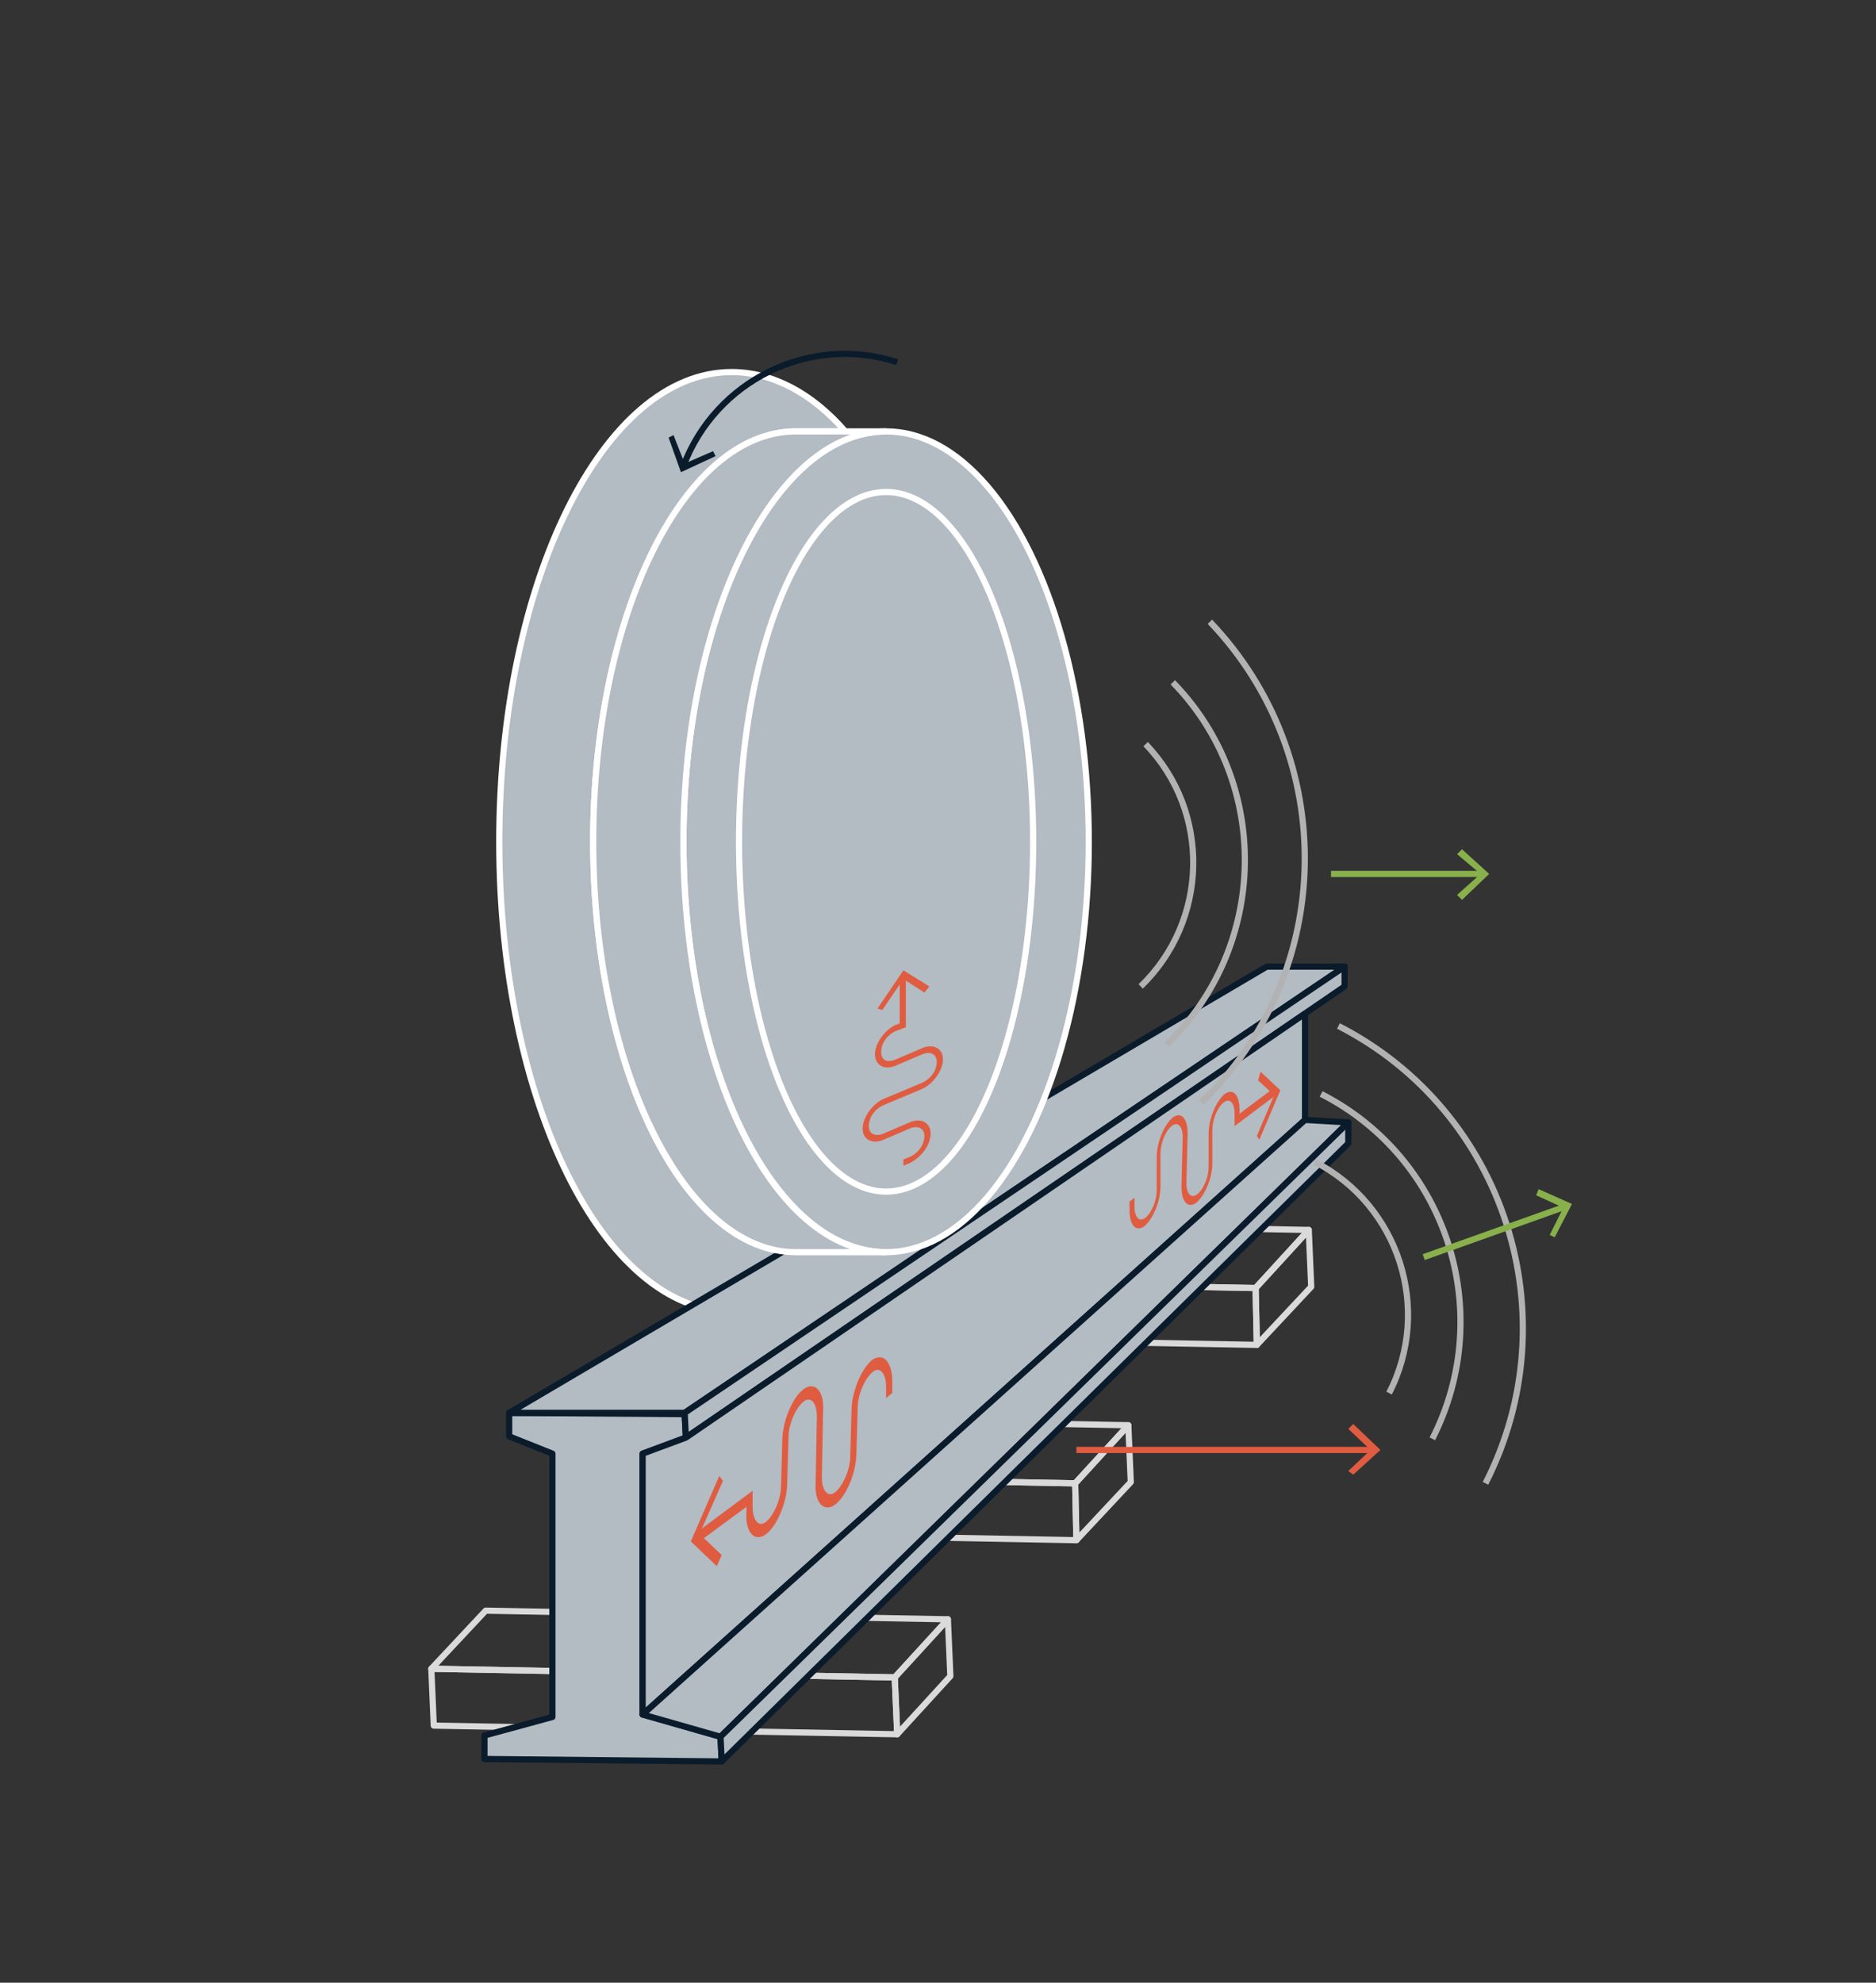 <svg version="1.1" id="Capa_1" xmlns="http://www.w3.org/2000/svg" xmlns:xlink="http://www.w3.org/1999/xlink" x="0px" y="0px" viewBox="0 0 151.8 160.4" style="enable-background:new 0 0 151.8 160.4;" xml:space="preserve" data-global-elvn="enableViewport, enableClick, none, startInvisible, responsive, 0, loop, 12000">
<rect x="0" y="0" width="151.8" height="160.4" fill="#333333" stroke="none"/>
<style type="text/css">
	.st41{fill:#B3BBC3;stroke:#FFFFFF;stroke-width:0.5;stroke-miterlimit:10;}
	.st42{fill:none;stroke:#DADADA;stroke-width:0.5;stroke-linejoin:round;stroke-miterlimit:10;}
	.st43{fill:#B3BBC3;stroke:#0A1B2B;stroke-width:0.5;stroke-linejoin:round;stroke-miterlimit:10;}
	.st44{fill:none;stroke:#0A1B2B;stroke-width:0.5;stroke-miterlimit:10;}
	.st45{fill:#0A1B2B;}
	.st46{fill:#E05C40;}
	.st47{fill:none;stroke:#E05C40;stroke-width:0.5;stroke-miterlimit:10;}
	.st48{fill:none;stroke:#88B04B;stroke-width:0.5;stroke-miterlimit:10;}
	.st49{fill:#88B04B;}
	.st50{fill:none;stroke:#B2B2B2;stroke-width:0.5;stroke-miterlimit:10;}
</style>
<g id="inf" xmlns="http://www.w3.org/2000/svg">
	<path id="FONDO_x5F_RUEDA" class="st41 elvn-layer" d="M64.4,101.3c-9.1,0-16.4-14.9-16.4-33.2s7.4-33.2,16.4-33.2h4c-2.7-3.1-5.9-4.8-9.2-4.8
		c-10.4,0-18.8,17-18.8,38s8.4,38,18.8,38c3.3,0,6.5-1.8,9.2-4.8H64.4z" data-elvn="fadeShortL, in, 150, 400, backout"></path>
	<g id="BASE_x5F_RIELES" data-elvn="fadeShortL, in, 0, 400, backout" class="elvn-layer">
		<polygon class="st42" points="105.9,99.5 101.6,104.2 64.1,103.5 68.5,98.8 		"></polygon>
		<polygon class="st42" points="105.9,99.5 106.1,104.1 101.7,108.8 101.6,104.2 		"></polygon>
		<polygon class="st42" points="101.6,104.2 101.7,108.8 64.3,108.1 64.1,103.5 		"></polygon>
		<polygon class="st42" points="91.3,115.3 87,120 49.5,119.3 53.9,114.6 		"></polygon>
		<polygon class="st42" points="91.3,115.3 91.5,119.9 87.1,124.6 87,120 		"></polygon>
		<polygon class="st42" points="87,120 87.1,124.6 49.7,123.9 49.5,119.3 		"></polygon>
		<polygon class="st42" points="34.9,135 72.4,135.7 76.7,131 39.3,130.3 		"></polygon>
		<polygon class="st42" points="76.7,131 76.9,135.6 72.6,140.3 72.4,135.7 		"></polygon>
		<polygon class="st42" points="35.1,139.6 72.6,140.3 72.4,135.7 34.9,135 		"></polygon>
	</g>
	<g id="RIEL" data-elvn="fadeShortT, in, 100, 400, backout" class="elvn-layer">
		<polygon class="st43" points="41.2,116.2 44.7,117.6 44.7,138.9 39.2,140.4 39.2,142.3 58.4,142.5 58.3,140.5 52,138.7 52,117.6 
			55.5,116.3 55.4,114.4 41.2,114.3 		"></polygon>
		<polygon class="st43" points="108.8,78.2 102.5,78.2 41.2,114.3 55.4,114.3 		"></polygon>
		<polygon class="st43" points="55.5,116.3 108.8,79.8 108.8,78.2 55.4,114.3 		"></polygon>
		<polygon class="st43" points="105.6,90.6 105.6,82 55.5,116.3 52,117.6 52,138.7 		"></polygon>
		<polygon class="st43" points="109.1,90.8 105.6,90.6 52,138.7 58.3,140.5 		"></polygon>
		<polygon class="st43" points="58.4,142.5 109.1,92.5 109.1,90.8 58.3,140.5 		"></polygon>
	</g>
	<g id="RUEDA" data-elvn="fadeShortL, in, 150, 400, backout" class="elvn-layer">
		<ellipse class="st41" cx="71.7" cy="68.1" rx="16.4" ry="33.2"></ellipse>
		<ellipse class="st41" cx="71.7" cy="68.1" rx="11.9" ry="28.3"></ellipse>
		<path class="st41" d="M55.3,68.1c0-18.3,7.4-33.2,16.4-33.2h-7.3C55.3,34.9,48,49.8,48,68.1s7.4,33.2,16.4,33.2h7.3
			C62.6,101.3,55.3,86.5,55.3,68.1z"></path>
	</g>
	<g id="FLECHARUEDA" data-elvn="scaleTR, in, 300, 400, backout" class="elvn-layer">
		<g>
			<path class="st44" d="M72.6,29.3c-7.1-2.3-14.7,1.5-17.3,8.4"></path>
			<g>
				<polygon class="st45" points="54.1,35.4 54.5,35.2 55.4,37.5 57.7,36.5 57.9,36.9 55.1,38.2 				"></polygon>
			</g>
		</g>
	</g>
	<g id="FLECHAS_x5F_ONDAS">
		<g id="FLECHAONDA3" data-elvn="scaleL, in, 450, 400, backout" class="elvn-layer">
			<g>
				<g>
					<path class="st46" d="M91.4,97.9v-0.7l0.4-0.3v0.7c0,0.9,0.4,1.3,0.9,0.9s0.9-1.4,0.9-2.2v-2.7c0-1.2,0.6-2.6,1.3-3.2
						c0.7-0.5,1.2,0.1,1.2,1.3l-0.1,4c0,0.9,0.4,1.3,0.9,0.9s0.9-1.4,0.9-2.2v-2.7c0-1.2,0.6-2.6,1.3-3.2c0.7-0.5,1.2,0.1,1.2,1.3
						v0.3l2.8-2.1v0.7l-3.2,2.4v-1c0-0.9-0.4-1.3-0.9-0.9s-0.9,1.4-0.9,2.2v2.7c0,1.2-0.6,2.6-1.3,3.2c-0.7,0.5-1.2-0.1-1.2-1.3
						l0.1-4c0-0.9-0.4-1.3-0.9-0.9s-0.9,1.4-0.9,2.2V96c0,1.2-0.6,2.6-1.3,3.2C91.9,99.7,91.4,99.1,91.4,97.9z"></path>
				</g>
				<g>
					<g>
						<polygon class="st46" points="102,86.7 101.8,87.4 103.1,88.6 101.7,91.9 101.9,92.2 103.6,88.2 						"></polygon>
					</g>
				</g>
			</g>
		</g>
		<g id="FLECHAONDA2" data-elvn="scaleR, in, 400, 400, backout" class="elvn-layer">
			<g>
				<g>
					<path class="st46" d="M72.2,111.8v0.9l-0.5,0.4v-0.9c0-1.1-0.5-1.7-1.1-1.2s-1.2,1.8-1.2,2.9l-0.1,3.6c0,1.6-0.8,3.5-1.7,4.2
						c-0.9,0.7-1.7-0.1-1.6-1.7l0.1-5.4c0-1.1-0.5-1.7-1.1-1.2s-1.2,1.8-1.2,2.9l-0.1,3.6c0,1.6-0.8,3.5-1.7,4.2s-1.7-0.1-1.6-1.7
						v-0.5l-3.8,2.8v-0.9l4.3-3.2v1.3c0,1.1,0.5,1.7,1.1,1.2s1.2-1.8,1.2-2.9l0.1-3.6c0-1.6,0.8-3.5,1.7-4.2s1.7,0.1,1.6,1.7
						l-0.1,5.4c0,1.1,0.5,1.7,1.1,1.2s1.2-1.8,1.2-2.9l0.1-3.6c0-1.6,0.8-3.5,1.7-4.2C71.5,109.4,72.2,110.2,72.2,111.8z"></path>
				</g>
				<g>
					<g>
						<polygon class="st46" points="58,126.7 58.4,125.8 56.6,124.1 58.5,119.8 58.2,119.4 55.9,124.7 						"></polygon>
					</g>
				</g>
			</g>
		</g>
		<g id="FLECHAONDA1" data-elvn="scaleB, in, 350, 400, backout" class="elvn-layer">
			<g>
				<g>
					<path class="st46" d="M73.6,94.1l-0.5,0.2v-0.5l0.5-0.2c0.7-0.3,1.2-1,1.2-1.7c0-0.6-0.5-0.9-1.2-0.6l-2.1,0.9
						c-0.9,0.4-1.7,0-1.7-0.9s0.8-2,1.7-2.4l3.1-1.3c0.7-0.3,1.2-1,1.2-1.7c0-0.6-0.5-0.9-1.2-0.6l-2.1,0.9c-0.9,0.4-1.7,0-1.7-0.9
						s0.8-2,1.7-2.4l0.3-0.1v-3.7l0.5-0.2v4.2l-0.8,0.3c-0.7,0.3-1.2,1-1.2,1.7s0.5,0.9,1.2,0.6l2.1-0.9c0.9-0.4,1.7,0,1.7,0.9
						s-0.8,2-1.7,2.4l-3.1,1.3c-0.7,0.3-1.2,1-1.2,1.7c0,0.6,0.5,0.9,1.2,0.6l2.1-0.9c0.9-0.4,1.7,0,1.7,0.9S74.6,93.6,73.6,94.1z"></path>
				</g>
				<g>
					<g>
						<polygon class="st46" points="71,81.6 71.4,81.7 73.1,79.2 74.8,80.3 75.2,79.8 73.1,78.5 						"></polygon>
					</g>
				</g>
			</g>
		</g>
	</g>
	<g id="FLECHANARANJA" data-elvn="scaleL, in, 500, 400, backout" class="elvn-layer">
		<g>
			<line class="st47" x1="87.1" y1="117.3" x2="111.1" y2="117.3"></line>
			<g>
				<polygon class="st46" points="109.5,119.3 109.1,119 110.9,117.3 109.1,115.6 109.5,115.2 111.7,117.3 				"></polygon>
			</g>
		</g>
	</g>
	<g id="FLECHAVERDE2" data-elvn="scaleL, in, 550, 400, backout" class="elvn-layer">
		<g>
			<line class="st48" x1="107.7" y1="70.7" x2="119.9" y2="70.7"></line>
			<g>
				<polygon class="st49" points="118.3,72.8 117.9,72.4 119.8,70.7 117.9,69.1 118.3,68.7 120.5,70.7 				"></polygon>
			</g>
		</g>
	</g>
	<g id="ONDAS2">
		<path class="st50 elvn-layer" d="M92.3,79.8c5.5-5.3,5.7-14.1,0.4-19.6l0,0" data-elvn="fadeShortL, in, 640, 400, easein"></path>
		<path class="st50 elvn-layer" d="M94.4,84.5c8.2-7.9,8.5-21.1,0.5-29.3l0,0" data-elvn="fadeShortL, in, 620, 400, easein"></path>
		<path class="st50 elvn-layer" d="M97.2,89.2c10.9-10.5,11.2-27.9,0.7-38.9l0,0" data-elvn="fadeShortL, in, 600, 400, easein"></path>
	</g>
	<g id="ONDAS1">
		<path class="st50 elvn-layer" d="M112.4,112.7c3.5-6.8,0.8-15.2-6-18.7l0,0" data-elvn="fadeShortL, in, 640, 400, easein"></path>
		<path class="st50 elvn-layer" d="M115.9,116.4c5.2-10.2,1.2-22.7-9-27.9l0,0" data-elvn="fadeShortL, in, 620, 400, easein"></path>
		<path class="st50 elvn-layer" d="M120.2,120c6.9-13.5,1.6-30.1-11.9-37l0,0" data-elvn="fadeShortL, in, 600, 400, easein"></path>
	</g>
	<g id="FLECHAVERDE1" data-elvn="scaleL, in, 600, 400, backout" class="elvn-layer">
		<g>
			<line class="st48" x1="115.2" y1="101.7" x2="126.7" y2="97.6"></line>
			<g>
				<polygon class="st49" points="125.8,100.1 125.4,99.9 126.5,97.7 124.3,96.7 124.5,96.2 127.2,97.4 				"></polygon>
			</g>
		</g>
	</g>
</g>
</svg>